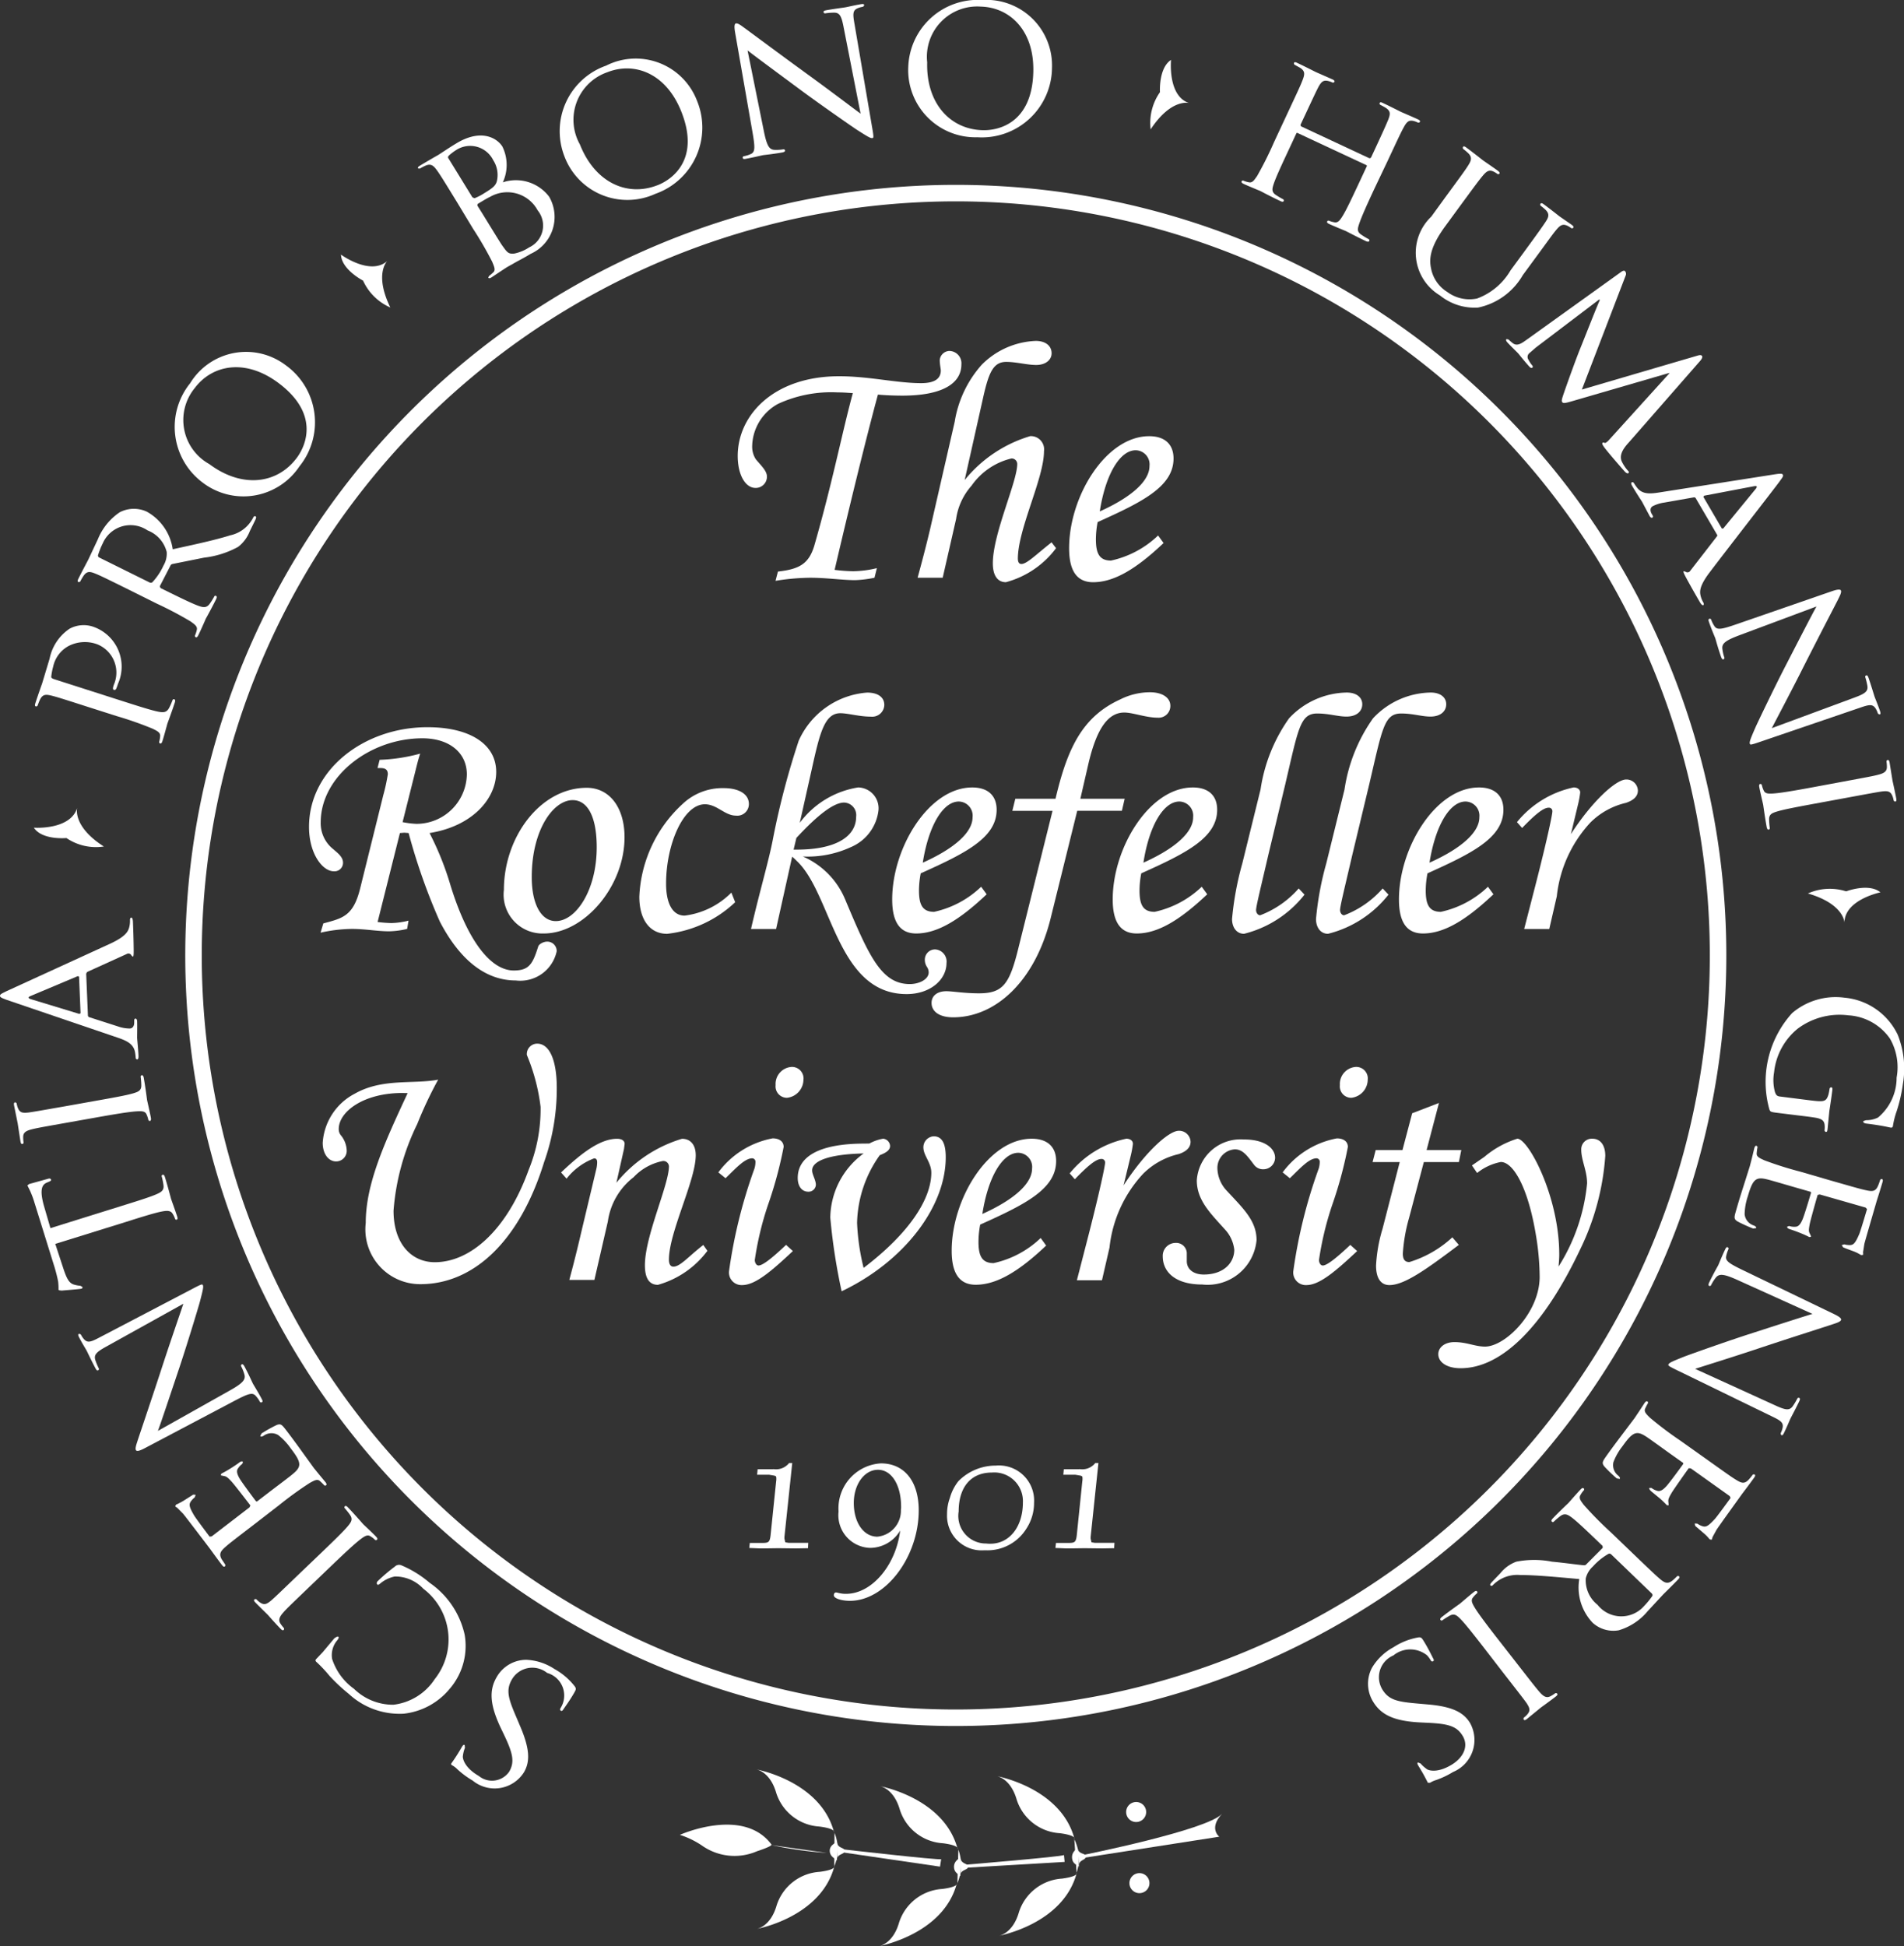 <svg height="91.987" viewBox="0 0 90 91.987" width="90" xmlns="http://www.w3.org/2000/svg"><rect x="0" y="0" width="90" height="91.987" fill="#333333" stroke="none"/><path d="M142.022 301.173a36.032 36.032 0 1 0-35.8-36.258 36.033 36.033 0 0 0 35.8 36.258z" stroke="#fff" stroke-width=".78" transform="translate(-97.074 -219.982)" fill="none"/><g fill="#fff"><g stroke="#fff" stroke-width=".062"><path d="M145.374 316.267l-.544.01-.827-.01-.723.01h-.14l-.479-.02.019-.178h.6c.282 0 .348-.066.385-.385l.263-2.552a.775.775 0 0 0 .009-.132c0-.14-.028-.159-.2-.187l-.17-.029h-.535l.019-.2h.742a.815.815 0 0 0 .731-.291h.1l-.366 3.463v.037a.266.266 0 0 0 .009.085l.038.159.178.028h.9z" transform="translate(-107.21 -243.12)"/><path d="M148.925 318.757c-.4 0-.732-.113-.732-.234 0-.056.028-.1.074-.1a.48.48 0 0 1 .094.019l.084.018a1.265 1.265 0 0 0 .3.028c1.267 0 2.459-1.454 2.6-3.181a1.63 1.63 0 0 1-1.455.948 1.515 1.515 0 0 1-1.473-1.689 2.1 2.1 0 0 1 1.971-2.244c1.089 0 1.756.836 1.756 2.187 0 2.191-1.559 4.248-3.219 4.248zm1.323-6.194c-.658 0-1.173.7-1.173 1.6 0 .948.479 1.624 1.145 1.624a1.264 1.264 0 0 0 1.144-1.3.7.7 0 0 0 .009-.14c.001-1.052-.459-1.784-1.125-1.784z" transform="translate(-108.748 -243.123)"/><path d="M159.294 315.409a2.137 2.137 0 0 1-1.886 1h-.084a1.606 1.606 0 0 1-1.717-1.68 2.166 2.166 0 0 1 .131-.751 2.214 2.214 0 0 1 .4-.788 2.446 2.446 0 0 1 1.746-.723 1.63 1.63 0 0 1 1.774 1.727 2.185 2.185 0 0 1-.364 1.215zm-1.605-2.675c-1 0-1.595.7-1.595 1.868a1.335 1.335 0 0 0 1.332 1.548 1.3 1.3 0 0 0 .2.01c.919 0 1.566-.816 1.566-1.981a1.385 1.385 0 0 0-1.503-1.445z" transform="translate(-110.81 -243.163)"/><path d="M165.42 316.267l-.544.01-.826-.01-.722.01h-.141l-.479-.02.02-.178h.6c.281 0 .347-.066.385-.385l.262-2.552a.719.719 0 0 0 .01-.132c0-.14-.028-.159-.2-.187l-.17-.029h-.534l.018-.2h.742a.814.814 0 0 0 .731-.291h.1l-.365 3.463v.037a.288.288 0 0 0 .009.085l.038.159.178.028h.9z" transform="translate(-112.785 -243.12)"/></g><path d="M128.937 326.4c.071.11.065.139-.048.333-.206.354-.406.621-.481.733-.045.077-.087.108-.128.084s-.052-.064-.019-.123a1.11 1.11 0 0 0-.632-1.665 1.117 1.117 0 0 0-1.665.306c-.3.513-.164.919.21 1.79l.19.449c.453 1.063.458 1.654.17 2.15a1.639 1.639 0 0 1-2.426.393 4.154 4.154 0 0 1-.718-.53 1.06 1.06 0 0 0-.241-.186c-.059-.035-.071-.053-.046-.1a8.6 8.6 0 0 0 .474-.738c.064-.109.1-.155.152-.126l.014.132a1.494 1.494 0 0 0-.1.417c0 .114.089.526.754.912a.987.987 0 0 0 1.437-.2c.263-.456.189-.849-.255-1.772l-.128-.266c-.544-1.139-.567-1.818-.209-2.433a1.615 1.615 0 0 1 1.4-.819 2.622 2.622 0 0 1 1.327.432 3.163 3.163 0 0 1 .968.827z" transform="translate(-101.766 -246.689)"/><path d="M121.261 322.226a3.107 3.107 0 0 1-.718 2.57 3.275 3.275 0 0 1-2.165 1.164 3.537 3.537 0 0 1-2.594-.936 8.41 8.41 0 0 1-.914-.855 6.3 6.3 0 0 0-.606-.646c-.069-.055-.059-.1-.03-.136l.323-.341.544-.65s.147-.107.186-.076.017.088-.056.179a1.081 1.081 0 0 0-.235.873 2.787 2.787 0 0 0 1.032 1.41 2.637 2.637 0 0 0 1.866.754 2.707 2.707 0 0 0 1.952-1.21 3.01 3.01 0 0 0-.541-4.274 1.811 1.811 0 0 0-1.348-.577 1.558 1.558 0 0 0-.69.334c-.07.057-.1.074-.141.037-.03-.024-.025-.095.012-.139a8.533 8.533 0 0 1 .822-.7.282.282 0 0 1 .32-.056 5.055 5.055 0 0 1 1.326.822 4.043 4.043 0 0 1 1.655 2.453z" transform="translate(-99.297 -244.96)"/><path d="M113.357 317.292c.576-.553 1.047-1.006 1.267-1.27.155-.19.247-.32.1-.529a3.461 3.461 0 0 0-.243-.308.066.066 0 0 1 0-.1c.027-.027.077-.019.143.051.331.344.694.766.721.794s.426.4.609.59c.061.064.081.112.046.146a.067.067 0 0 1-.1 0 1.2 1.2 0 0 0-.21-.162c-.142-.092-.276-.006-.471.141-.273.209-.751.653-1.328 1.207l-1.055 1.012c-.928.892-1.1 1.053-1.273 1.25s-.234.346-.134.507a1.586 1.586 0 0 0 .16.21.074.074 0 0 1 0 .1c-.035.032-.076.018-.144-.052-.2-.2-.553-.6-.586-.639s-.426-.416-.608-.606c-.068-.07-.081-.112-.046-.145a.084.084 0 0 1 .1 0 .968.968 0 0 0 .162.142c.2.134.315.09.54-.1.2-.175.365-.337 1.293-1.228z" transform="translate(-98.179 -243.89)"/><path d="M108.764 314.446c-1.02.783-1.206.925-1.4 1.1s-.29.31-.149.558l.162.244a.08.08 0 0 1-.013.095c-.038.03-.077.011-.136-.066-.237-.309-.56-.762-.59-.8s-1.12-1.475-1.246-1.624l-.276-.279-.1-.069.038-.079a3.863 3.863 0 0 0 .351-.183l.463-.293.117.009-.044.119a.918.918 0 0 0-.2.217c-.072.129-.066.235.173.641.074.129.671.923.731 1l.1-.014 1.786-1.372.04-.092c-.066-.084-.754-.981-.887-1.123s-.225-.245-.349-.262l-.162-.035.025-.081a4.422 4.422 0 0 0 .4-.224c.143-.085.4-.26.448-.3s.136-.08.172-.033l-.026.094a.739.739 0 0 0-.193.2c-.075.095-.1.215.066.5.119.2.669.936.759 1.052a.051.051 0 0 0 .082.011l.549-.421c.224-.173 1-.752 1.12-.861.43-.354.419-.542-.1-1.216a2.859 2.859 0 0 0-.591-.627.629.629 0 0 0-.694.04c-.09.044-.124.046-.154.007l.066-.123a6.873 6.873 0 0 1 .705-.394c.206-.083.258-.014.461.249.391.51.679.917.884 1.2l.417.577.233.287.318.383c.053.069.068.12.03.149a.066.066 0 0 1-.1-.012 2.444 2.444 0 0 0-.191-.186c-.124-.113-.267-.028-.484.09a16.973 16.973 0 0 0-1.452 1.052z" transform="translate(-96.736 -242.404)"/><path d="M105.853 305.569c.594-.336.738-.5.681-.735a2.042 2.042 0 0 0-.157-.4.067.067 0 0 1 .028-.092c.043-.022.087.02.133.106.228.431.362.746.4.815s.231.374.413.718c.041.078.055.125 0 .153a.066.066 0 0 1-.092-.029 1.308 1.308 0 0 0-.207-.287c-.151-.163-.364-.084-1.027.266l-4.2 2.217c-.292.155-.393.153-.424.092-.045-.086.032-.292.069-.411.057-.185.646-1.907 1.234-3.716.38-1.159.822-2.428.94-2.789l-3.63 2.017c-.47.258-.611.388-.531.644a2.808 2.808 0 0 0 .161.388.068.068 0 0 1-.037.1c-.043.023-.083-.032-.128-.119-.183-.345-.357-.715-.4-.8s-.2-.327-.36-.637c-.041-.078-.064-.142-.022-.165a.1.1 0 0 1 .116.05.914.914 0 0 0 .113.172c.184.222.339.162.779-.07l4.3-2.249c.482-.256.53-.269.557-.218.04.078.022.187-.143.814-.028.114-.527 1.777-.939 3.02-.458 1.366-.9 2.693-1.039 3.062z" transform="translate(-94.977 -239.853)"/><path d="M99.754 294.87c.763-.237 1.386-.431 1.7-.57.224-.1.361-.184.32-.447a3.122 3.122 0 0 0-.079-.384.061.061 0 0 1 .045-.085c.037-.012.077.017.105.11.139.446.274.976.288 1.023s.215.6.291.838c.029.093.022.136-.025.15a.059.059 0 0 1-.077-.048 1.1 1.1 0 0 0-.113-.23c-.089-.156-.261-.153-.5-.109-.338.064-.961.258-1.724.5l-3.323 1.033.386 1.177c.169.509.285.687.509.75a1.354 1.354 0 0 0 .292.052l.1.061a.065.065 0 0 1-.048.076c-.084.027-.843.079-.911.09-.053 0-.166-.009-.175-.038a2.648 2.648 0 0 0-.019-.392c-.044-.241-.134-.56-.162-.653l-.961-3.09a4.265 4.265 0 0 0-.219-.575l-.11-.221.082-.066.911-.253c.066-.02.114.006.126.043s-.01.064-.118.108l-.082.035c-.233.1-.354.335-.13 1.123l.3 1.029z" transform="translate(-94.049 -237.857)"/><path d="M98.347 288.072c.787-.14 1.43-.254 1.759-.352.235-.071.383-.128.377-.384a3.442 3.442 0 0 0-.03-.391.067.067 0 0 1 .055-.079c.038-.007.074.027.091.123.084.47.152 1.022.159 1.06s.131.57.178.829c.016.087 0 .138-.043.147a.067.067 0 0 1-.079-.056 1.175 1.175 0 0 0-.084-.252c-.067-.157-.225-.158-.471-.144-.343.022-.988.126-1.774.266l-1.439.256c-1.266.225-1.5.266-1.753.331-.275.069-.388.158-.393.347a1.637 1.637 0 0 0 .017.264.072.072 0 0 1-.055.079c-.048.009-.073-.026-.091-.122l-.132-.858-.17-.841c-.017-.1 0-.138.044-.146a.082.082 0 0 1 .079.055 1.015 1.015 0 0 0 .057.208c.089.222.212.249.5.217.261-.037.491-.077 1.757-.3z" transform="translate(-93.804 -236.044)"/><path d="M93.88 280.439c-.276-.1-.327-.134-.329-.192 0-.087.113-.121.294-.217l4.939-2.262c.728-.342.825-.58.876-.768a1.183 1.183 0 0 0 .035-.343c0-.048.015-.108.064-.11s.071.095.076.192c.005.126.031.759.036 1.354 0 .166 0 .3-.045.3l-.061-.056a.156.156 0 0 0-.227-.069l-1.868.848-.045.08.082 1.977a.09.09 0 0 0 .072.084l1.344.432a1.724 1.724 0 0 0 .56.1c.165-.007.217-.156.212-.3v-.078c0-.068.026-.089.064-.09s.07.046.074.123c.009.205 0 .674 0 .771s.05.515.065.865c0 .108-.013.167-.061.169a.075.075 0 0 1-.071-.075 2.239 2.239 0 0 0-.03-.253c-.065-.387-.364-.541-.789-.689zm3.408-1.1l-.059-.027-2.234.941c-.125.053-.122.1.006.146l2.3.7.058-.032z" transform="translate(-93.551 -233.175)"/><path d="M98.319 261.254c-1.224-.393-1.447-.463-1.7-.526-.275-.067-.42-.063-.544.194a2.9 2.9 0 0 0-.108.273.083.083 0 0 1-.086.044c-.046-.015-.053-.058-.023-.151.119-.371.3-.876.322-.941l.352-1.166a2.23 2.23 0 0 1 .946-1.416 1.4 1.4 0 0 1 1.077-.105 1.993 1.993 0 0 1 1.208 2.711 2.016 2.016 0 0 1-.083.229.094.094 0 0 1-.1.06c-.065-.021-.069-.073-.014-.24a1.44 1.44 0 0 0-.786-1.919 1.683 1.683 0 0 0-1.347.08 1.456 1.456 0 0 0-.734.982 2.932 2.932 0 0 0-.09.472c-.006.049.044.086.128.113l3.21 1.029c.762.243 1.383.443 1.72.51.241.046.4.047.521-.191a3.151 3.151 0 0 0 .153-.35.066.066 0 0 1 .085-.044c.038.012.054.058.025.15-.144.446-.344.975-.355 1.012s-.152.566-.232.816c-.027.084-.06.124-.106.11a.068.068 0 0 1-.045-.087 1.251 1.251 0 0 0 .044-.262c.013-.17-.13-.236-.35-.347a16.739 16.739 0 0 0-1.691-.594z" transform="translate(-94.187 -227.849)"/><path d="M101.083 253.616c-1.154-.57-1.364-.673-1.608-.772-.262-.108-.406-.124-.566.112a2.486 2.486 0 0 0-.147.253.084.084 0 0 1-.092.031c-.043-.022-.043-.065 0-.152.173-.35.444-.857.466-.9l.456-.97a2.813 2.813 0 0 1 1.031-1.274 1.454 1.454 0 0 1 1.277-.032 2.425 2.425 0 0 1 1.23 1.78c1.1-.241 2.032-.442 2.716-.659a1.575 1.575 0 0 0 .938-.6 1.613 1.613 0 0 0 .16-.258.075.075 0 0 1 .1-.04c.043.021.04.074-.03.213l-.237.481a1.733 1.733 0 0 1-.554.749 4.383 4.383 0 0 1-1.61.51l-1.494.3a.135.135 0 0 0-.1.084l-.5.97.035.082.175.087c.717.353 1.294.637 1.617.754.232.082.393.108.544-.112a3.259 3.259 0 0 0 .2-.323.06.06 0 0 1 .091-.031c.035.017.044.065 0 .153-.206.419-.474.9-.492.931 0 .009-.232.537-.349.773-.039.079-.077.114-.121.092a.065.065 0 0 1-.032-.092 1.325 1.325 0 0 0 .082-.253c.038-.166-.093-.253-.294-.4a17.21 17.21 0 0 0-1.587-.837zm.956-.354a.123.123 0 0 0 .122-.005 2.908 2.908 0 0 0 .531-.792 1.106 1.106 0 0 0 .154-.642 1.478 1.478 0 0 0-.907-1.024 1.431 1.431 0 0 0-2.114.609 3.807 3.807 0 0 0-.228.572.106.106 0 0 0 .056.1z" transform="translate(-94.966 -225.73)"/><path d="M105.717 240.984a3.1 3.1 0 0 1 4.521-.853 3.32 3.32 0 0 1 .646 4.781 3.178 3.178 0 0 1-4.615.733 3.281 3.281 0 0 1-.552-4.661zm5.04 3.528c.461-.616 1.062-2.1-.858-3.539-1.592-1.191-3.151-.848-3.962.236a2.379 2.379 0 0 0 .684 3.591c1.546 1.157 3.208.952 4.136-.289z" transform="translate(-96.731 -222.867)"/><path d="M122.769 228.495c-.674-1.1-.8-1.3-.95-1.509-.165-.23-.288-.338-.549-.223a2.824 2.824 0 0 0-.26.136l-.084-.006c-.025-.041 0-.079.081-.129.332-.2.815-.479.857-.5.174-.108.5-.334.845-.542 1.22-.75 1.969-.238 2.2.136a1.967 1.967 0 0 1 .021 1.691 1.968 1.968 0 0 1 2.189.679 1.909 1.909 0 0 1-.871 2.7c-.133.082-.4.236-.646.362l-.484.274-.293.192-.43.287c-.075.045-.127.054-.152.013l.032-.077a2.4 2.4 0 0 0 .2-.171c.126-.111.045-.279-.049-.507a16.749 16.749 0 0 0-.9-1.553zm.723-.238l.1.044a2.641 2.641 0 0 0 .468-.243c.408-.25.554-.363.6-.621a1.276 1.276 0 0 0-.182-.93 1.216 1.216 0 0 0-1.728-.5 2.521 2.521 0 0 0-.354.263c-.056.058-.071.09-.045.131zm.479.78c.337.548.857 1.4.932 1.5.234.325.284.409.575.378a2.054 2.054 0 0 0 .7-.293 1.135 1.135 0 0 0 .4-1.746 1.63 1.63 0 0 0-2.257-.637c-.1.039-.466.263-.583.335l-.011.075z" transform="translate(-101.162 -218.931)"/><path d="M132.395 220.65a3.1 3.1 0 0 1 4.294 1.652 3.32 3.32 0 0 1-1.964 4.406 3.177 3.177 0 0 1-4.311-1.8 3.281 3.281 0 0 1 1.981-4.258zm2.432 5.652c.716-.282 2.009-1.229 1.131-3.461-.727-1.85-2.234-2.379-3.495-1.883a2.379 2.379 0 0 0-1.307 3.415c.708 1.796 2.229 2.495 3.671 1.927z" transform="translate(-103.745 -217.547)"/><path d="M143.037 222.746c.136.669.248.857.489.874a2.015 2.015 0 0 0 .43-.025.067.067 0 0 1 .079.055c.008.048-.045.078-.141.095-.481.084-.821.113-.9.127s-.427.1-.811.171c-.087.015-.136.014-.147-.044a.066.066 0 0 1 .056-.079 1.319 1.319 0 0 0 .337-.108c.2-.095.191-.321.063-1.06l-.816-4.675c-.056-.326-.024-.422.043-.433.1-.017.269.121.37.193.158.111 1.615 1.2 3.155 2.318.986.718 2.057 1.53 2.363 1.754l-.8-4.074c-.1-.527-.182-.7-.45-.7a2.751 2.751 0 0 0-.419.033.068.068 0 0 1-.081-.065c-.009-.048.057-.069.153-.086.384-.067.791-.118.886-.135s.371-.084.717-.145c.087-.015.154-.017.163.031a.1.1 0 0 1-.082.094.944.944 0 0 0-.2.054c-.268.106-.259.273-.173.762l.815 4.785c.095.537.093.587.035.6-.087.015-.185-.038-.731-.387-.1-.061-1.528-1.049-2.584-1.824-1.157-.857-2.283-1.689-2.592-1.932z" transform="translate(-106.928 -216.537)"/><path d="M156.512 216.466a3.1 3.1 0 0 1 3.306 3.2 3.319 3.319 0 0 1-3.531 3.287 3.177 3.177 0 0 1-3.262-3.345 3.281 3.281 0 0 1 3.487-3.142zm.028 6.153c.77.021 2.33-.346 2.394-2.742.056-1.987-1.125-3.063-2.478-3.1a2.378 2.378 0 0 0-2.538 2.631c-.053 1.929 1.073 3.169 2.622 3.211z" transform="translate(-110.091 -216.465)"/><path d="M181.124 226.514c-.338.724-.606 1.32-.715 1.646-.077.232-.126.382.1.528a3.321 3.321 0 0 0 .328.2.071.071 0 0 1 .043.1c-.017.035-.074.041-.162 0-.423-.2-.905-.456-.95-.476s-.55-.225-.78-.332c-.089-.041-.116-.076-.095-.12a.065.065 0 0 1 .09-.032 1.135 1.135 0 0 0 .245.071c.176.039.272-.1.4-.307.18-.293.444-.858.783-1.582l.35-.751a.042.042 0 0 0-.023-.065l-3.241-1.513a.042.042 0 0 0-.065.023l-.349.751c-.339.724-.606 1.3-.716 1.624-.077.233-.115.387.1.529a3.889 3.889 0 0 0 .337.2.065.065 0 0 1 .032.09c-.015.035-.064.045-.152 0-.432-.2-.915-.459-.95-.476s-.55-.225-.788-.336c-.08-.037-.115-.075-.1-.12a.067.067 0 0 1 .092-.032 1.258 1.258 0 0 0 .254.076c.167.035.25-.1.389-.3a16.778 16.778 0 0 0 .8-1.6l.618-1.325c.545-1.165.644-1.377.737-1.624.1-.264.115-.409-.124-.564l-.256-.141a.083.083 0 0 1-.032-.09c.021-.045.064-.045.152 0 .354.165.839.414.884.435l.776.341c.089.041.115.076.1.12a.084.084 0 0 1-.092.033.957.957 0 0 0-.2-.073c-.232-.055-.327.031-.468.287-.12.234-.227.464-.772 1.629l-.074.159.024.065 3.24 1.514.065-.024.075-.159c.544-1.166.642-1.4.744-1.642.1-.264.124-.4-.114-.559a2.844 2.844 0 0 0-.257-.141.072.072 0 0 1-.034-.09c.022-.045.065-.045.152 0 .346.161.84.414.876.43s.547.234.775.341c.089.041.124.079.1.123a.086.086 0 0 1-.1.03.985.985 0 0 0-.2-.074c-.225-.051-.318.035-.46.292-.128.23-.227.442-.772 1.608z" transform="translate(-116.158 -217.593)"/><path d="M187.7 228.392c.762-1.037.9-1.226 1.04-1.45s.193-.378-.013-.577a2.745 2.745 0 0 0-.224-.188.086.086 0 0 1-.014-.1c.028-.039.072-.032.151.026.315.23.719.552.781.6s.507.347.713.5c.077.058.105.1.077.141a.086.086 0 0 1-.1.009.975.975 0 0 0-.183-.111c-.205-.1-.331-.012-.508.2s-.308.389-1.07 1.426l-.685.936c-.71.967-.791 1.523-.688 2.009a1.673 1.673 0 0 0 .764 1.117 1.76 1.76 0 0 0 1.416.312 3.058 3.058 0 0 0 1.579-1.33l.617-.841c.76-1.037.892-1.232 1.038-1.45s.2-.372 0-.571a2.731 2.731 0 0 0-.225-.188.073.073 0 0 1-.014-.1c.028-.039.071-.033.151.025.306.225.7.535.734.564l.594.411c.077.057.1.1.069.136a.074.074 0 0 1-.1.014.977.977 0 0 0-.183-.111c-.219-.1-.339-.018-.515.191s-.3.395-1.063 1.432l-.525.715a3.187 3.187 0 0 1-2.113 1.532 2.6 2.6 0 0 1-1.8-.573 2.351 2.351 0 0 1-.414-3.723z" transform="translate(-119.334 -219.133)"/><path d="M197.976 242.3c-.2.218-.489.563-.339.9a1.8 1.8 0 0 0 .315.464.06.06 0 0 1 0 .09c-.037.032-.11-.006-.176-.077-.131-.145-.759-.865-.946-1.115-.123-.165-.128-.213-.1-.239a.071.071 0 0 1 .09 0c.04.03.141-.048.243-.167l2.827-3.121-.013-.014-4.52 1.315c-.385.113-.475.129-.527.071s-.028-.146.084-.471c.152-.442.559-1.574.746-2.034.22-.541.785-1.99.941-2.328l-.027-.029-2.993 2.271-.316.274a.231.231 0 0 0-.035.309 1.376 1.376 0 0 0 .186.278.075.075 0 0 1 0 .09c-.044.039-.1.009-.162-.064-.217-.237-.471-.561-.516-.611s-.349-.341-.506-.514c-.059-.065-.084-.121-.04-.16l.1.025a1.745 1.745 0 0 0 .193.168c.225.176.456-.019.712-.2l4.424-3.175c.071-.051.141-.062.173-.026a.2.2 0 0 1 .025.215l-2.066 5.379 5.479-1.607c.083-.023.152-.033.192.01s.022.125-.081.244z" transform="translate(-120.979 -221.392)"/><path d="M207.147 247.512c.291-.044.352-.035.383.015.043.076-.043.16-.16.329-.225.311-2.49 3.219-3.312 4.306-.484.642-.458.9-.416 1.087a1.185 1.185 0 0 0 .128.32c.025.042.038.1 0 .126s-.109-.049-.157-.134c-.065-.11-.383-.657-.666-1.181-.075-.148-.142-.266-.1-.29l.079.021a.155.155 0 0 0 .232-.045l1.256-1.621a.067.067 0 0 0 0-.091l-1-1.711a.09.09 0 0 0-.1-.041l-1.39.245a1.717 1.717 0 0 0-.544.17c-.142.083-.12.239-.047.365l.04.068c.034.059.019.09-.015.11s-.084-.008-.123-.075l-.361-.68s-.285-.432-.461-.736c-.055-.092-.068-.152-.025-.178a.076.076 0 0 1 .1.033 2.474 2.474 0 0 0 .144.209c.238.313.574.309 1.019.241zm-2.5 2.561h.065l1.537-1.875c.084-.105.061-.148-.073-.126l-2.365.45-.037.055z" transform="translate(-123.257 -225.092)"/><path d="M206.863 257.236c-.639.241-.807.382-.785.622a2.023 2.023 0 0 0 .094.421.066.066 0 0 1-.042.087c-.047.017-.083-.033-.115-.125-.16-.461-.244-.792-.269-.866s-.171-.4-.3-.774c-.03-.082-.035-.132.019-.151a.066.066 0 0 1 .086.042 1.384 1.384 0 0 0 .161.316c.125.183.346.138 1.056-.108l4.485-1.552c.313-.108.413-.091.434-.027.032.092-.076.284-.131.4-.083.173-.929 1.786-1.785 3.485-.552 1.088-1.182 2.275-1.354 2.613l3.894-1.44c.5-.185.663-.291.624-.556a3.109 3.109 0 0 0-.1-.409.067.067 0 0 1 .051-.09c.047-.016.078.045.11.138.126.368.243.762.273.853s.144.353.258.684c.028.083.042.15 0 .167a.1.1 0 0 1-.106-.066.938.938 0 0 0-.084-.188c-.148-.248-.311-.212-.781-.049l-4.592 1.568c-.516.178-.565.186-.585.13-.028-.083.007-.188.267-.783.045-.108.79-1.676 1.388-2.842.66-1.28 1.3-2.524 1.494-2.868z" transform="translate(-124.665 -227.202)"/><path d="M211.34 268.294c-.785.146-1.426.265-1.755.366-.235.073-.383.13-.375.386a3.731 3.731 0 0 0 .032.391.065.065 0 0 1-.053.079c-.038.007-.075-.026-.093-.122-.086-.469-.16-1.021-.167-1.059s-.135-.57-.183-.828c-.015-.087-.005-.138.043-.147a.067.067 0 0 1 .08.055 1.224 1.224 0 0 0 .087.252c.067.156.227.156.472.14.341-.024.985-.134 1.771-.279l1.438-.267c1.265-.235 1.5-.277 1.75-.344.275-.071.386-.162.391-.35a1.69 1.69 0 0 0-.018-.264.073.073 0 0 1 .053-.079c.048-.009.074.025.093.121l.138.857s.129.58.176.84c.017.1.006.137-.042.147a.085.085 0 0 1-.081-.055.9.9 0 0 0-.058-.207c-.09-.222-.214-.248-.5-.214-.261.038-.491.081-1.756.315z" transform="translate(-125.587 -230.303)"/><path d="M211.252 286.632c.668.082.767.074.877-.266a2.9 2.9 0 0 0 .055-.287.083.083 0 0 1 .077-.06c.058.007.063.047.051.144-.047.387-.137.956-.142 1l-.082.834c-.012.1-.027.134-.084.128a.084.084 0 0 1-.059-.077.961.961 0 0 0 .007-.215c-.012-.237-.128-.32-.416-.375-.261-.042-.5-.071-.85-.113l-.919-.113c-.377-.046-.385-.057-.43-.171a4.84 4.84 0 0 1 1.076-4.551 3.169 3.169 0 0 1 2.466-.729 3.1 3.1 0 0 1 2.525 1.752 4.314 4.314 0 0 1 .245 2.327 7.282 7.282 0 0 1-.295 1.289 3.774 3.774 0 0 0-.173.676c-.009.087-.051.1-.09.1-.115-.014-.332-.089-1.154-.191-.136-.017-.17-.06-.162-.118l.133-.043a1.243 1.243 0 0 0 .565-.127 2.451 2.451 0 0 0 .879-1.886 2.711 2.711 0 0 0-.315-1.844 2.576 2.576 0 0 0-1.966-1.1 3.3 3.3 0 0 0-2.383.622 3.065 3.065 0 0 0-1.128 2.072 2.155 2.155 0 0 0 .043.938c.045.113.076.186.231.205z" transform="translate(-125.701 -234.625)"/><path d="M211.654 293.124c1.237.354 1.462.419 1.72.472.278.059.422.05.537-.212a2.792 2.792 0 0 0 .1-.276.081.081 0 0 1 .084-.046c.046.013.055.056.028.149-.108.375-.279.9-.292.95s-.519 1.778-.565 1.968l-.061.388.006.123-.086.016c-.055-.016-.136-.09-.355-.173-.072-.03-.423-.151-.512-.2l-.062-.1.121-.036a.932.932 0 0 0 .295.034c.147-.019.227-.087.413-.52.058-.136.341-1.089.368-1.182l-.071-.071-2.164-.619-.1.022c-.03.1-.34 1.19-.375 1.383s-.064.326 0 .435l.068.151-.079.028a4.513 4.513 0 0 0-.422-.192c-.154-.064-.448-.168-.505-.184s-.144-.062-.128-.118l.092-.035a.744.744 0 0 0 .274.038c.12 0 .235-.044.363-.352.093-.217.354-1.1.395-1.236a.051.051 0 0 0-.04-.072l-.666-.191c-.271-.077-1.2-.352-1.358-.388-.54-.134-.685-.014-.92.8a2.8 2.8 0 0 0-.15.849.626.626 0 0 0 .445.533c.087.046.11.072.1.119l-.139.022a6.878 6.878 0 0 1-.736-.333c-.191-.115-.167-.2-.075-.518.176-.618.333-1.091.438-1.425l.214-.679.093-.359.117-.484c.025-.084.057-.126.1-.112a.067.067 0 0 1 .048.084 2 2 0 0 0-.035.263c-.019.168.136.232.359.336a16.876 16.876 0 0 0 1.71.54z" transform="translate(-125.14 -237.332)"/><path d="M206.044 299.666c-.623-.278-.842-.3-1-.111a2.055 2.055 0 0 0-.231.365.066.066 0 0 1-.09.032c-.043-.022-.037-.082.006-.17.212-.439.386-.733.42-.8s.164-.408.333-.759c.038-.079.068-.118.121-.093a.066.066 0 0 1 .031.091 1.429 1.429 0 0 0-.109.337c-.039.219.15.342.827.668l4.275 2.06c.3.144.357.226.327.287-.043.088-.255.147-.372.188-.182.064-1.917.612-3.722 1.214-1.157.384-2.442.782-2.8.9l3.779 1.723c.486.224.675.26.833.044a2.862 2.862 0 0 0 .217-.361.067.067 0 0 1 .1-.027c.044.021.025.087-.018.175-.169.352-.365.712-.407.8s-.147.351-.3.667c-.038.079-.076.136-.121.115a.1.1 0 0 1-.027-.122.891.891 0 0 0 .071-.193c.071-.28-.071-.37-.519-.585l-4.364-2.124c-.492-.237-.531-.266-.506-.32.038-.079.139-.128.741-.368.108-.045 1.743-.632 2.987-1.038 1.371-.443 2.7-.872 3.081-.983z" transform="translate(-123.933 -239.174)"/><path d="M203.357 310.919c1.047.746 1.238.883 1.463 1.019.241.148.381.188.577-.019a2.619 2.619 0 0 0 .186-.227.081.081 0 0 1 .095-.015c.039.028.034.07-.024.15-.226.318-.565.759-.593.8s-1.083 1.5-1.187 1.667l-.188.345a.507.507 0 0 1-.035.118l-.086-.013c-.048-.034-.1-.131-.279-.282l-.416-.357-.025-.114.127.007a.888.888 0 0 0 .266.129c.145.032.243-.005.562-.352.1-.108.685-.912.742-.991l-.043-.09-1.834-1.307-.1-.011c-.064.087-.719 1.008-.816 1.178s-.167.287-.148.409l.014.165h-.084a4.388 4.388 0 0 0-.333-.322l-.414-.342s-.116-.107-.081-.154h.1a.752.752 0 0 0 .244.127c.113.043.237.036.461-.21.159-.174.7-.914.783-1.034a.051.051 0 0 0-.012-.081l-.564-.4c-.23-.164-1.011-.732-1.151-.82-.464-.306-.642-.242-1.133.448a2.837 2.837 0 0 0-.427.75.627.627 0 0 0 .243.65c.067.073.08.105.052.145l-.136-.025a6.7 6.7 0 0 1-.584-.56c-.139-.172-.089-.243.1-.513.373-.523.678-.917.889-1.2l.429-.568.207-.308.272-.416c.051-.071.1-.1.135-.071a.066.066 0 0 1 .016.095 2.445 2.445 0 0 0-.121.237c-.072.152.052.263.227.437a16.815 16.815 0 0 0 1.433 1.08z" transform="translate(-122.739 -241.981)"/><path d="M197.866 316.987c.928.89 1.1 1.052 1.3 1.221s.35.24.572.064a2.468 2.468 0 0 0 .217-.2.079.079 0 0 1 .1 0c.035.033.022.074-.045.145-.269.282-.681.682-.715.718l-.729.787a2.806 2.806 0 0 1-1.366.9 1.454 1.454 0 0 1-1.229-.354 2.417 2.417 0 0 1-.634-2.068c-1.12-.1-2.073-.191-2.789-.191a1.618 1.618 0 0 0-1.307.489.075.075 0 0 1-.1.008c-.035-.034-.015-.082.093-.194l.371-.386a1.724 1.724 0 0 1 .754-.547 4.367 4.367 0 0 1 1.688 0c.573.051 1.224.148 1.512.169a.134.134 0 0 0 .117-.051l.77-.774-.009-.09-.141-.135c-.577-.554-1.041-1-1.315-1.207-.2-.148-.342-.22-.552-.058a3.425 3.425 0 0 0-.291.248.062.062 0 0 1-.1 0c-.028-.027-.023-.076.045-.146.324-.338.723-.712.75-.739.007-.007.383-.442.567-.632.061-.064.109-.084.144-.051a.066.066 0 0 1 0 .1 1.243 1.243 0 0 0-.153.217c-.087.147.011.269.16.466a17.174 17.174 0 0 0 1.26 1.278zm-1.019.048a.126.126 0 0 0-.118-.032 2.943 2.943 0 0 0-.746.6 1.122 1.122 0 0 0-.34.565 1.478 1.478 0 0 0 .557 1.249 1.431 1.431 0 0 0 2.2.058 3.941 3.941 0 0 0 .391-.476.107.107 0 0 0-.025-.116z" transform="translate(-120.686 -243.564)"/><path d="M189.948 323.351c-.49-.631-.892-1.146-1.132-1.391-.173-.173-.292-.279-.516-.154a3.639 3.639 0 0 0-.331.209.067.067 0 0 1-.1-.012c-.024-.031-.011-.078.066-.138.377-.294.832-.612.863-.636s.443-.383.651-.544c.069-.054.118-.069.149-.03a.067.067 0 0 1-.013.1 1.293 1.293 0 0 0-.183.193c-.107.133-.033.274.093.484.179.293.572.814 1.063 1.444l.9 1.153c.791 1.015.935 1.2 1.111 1.4.189.211.321.269.491.186a1.534 1.534 0 0 0 .225-.139.074.074 0 0 1 .1.012c.03.038.012.077-.066.137-.222.173-.657.488-.7.518l-.663.543c-.078.06-.121.069-.151.03a.086.086 0 0 1 .012-.1.916.916 0 0 0 .157-.147c.155-.182.121-.3-.043-.547-.154-.213-.3-.4-1.089-1.413z" transform="translate(-119.78 -245.436)"/><path d="M185.508 323.675c.13-.012.154.008.271.2.214.349.356.652.419.773.045.074.056.126.013.151s-.082.017-.117-.041a1.235 1.235 0 0 0-.183-.243 1.263 1.263 0 0 0-1.583.013 1.118 1.118 0 0 0-.518 1.613c.311.506.733.578 1.676.661l.487.043c1.151.1 1.673.378 1.975.868a1.641 1.641 0 0 1-.8 2.324 4.159 4.159 0 0 1-.806.382 1.092 1.092 0 0 0-.278.126h-.106a8.738 8.738 0 0 0-.427-.767c-.066-.108-.089-.162-.038-.193l.123.051a1.563 1.563 0 0 0 .321.282c.1.052.506.169 1.162-.235.53-.327.806-.863.5-1.361-.276-.448-.658-.568-1.682-.613l-.295-.014c-1.261-.059-1.868-.36-2.242-.966a1.618 1.618 0 0 1-.061-1.622 2.63 2.63 0 0 1 1.01-.964 3.124 3.124 0 0 1 1.179-.468z" transform="translate(-118.465 -246.281)"/><path d="M148.322 250.163a5.391 5.391 0 0 1-.91.113c-.616 0-1.348-.113-2.128-.113a10.578 10.578 0 0 0-1.64.146l.114-.438c1.007-.114 1.461-.357 1.722-1.235.86-2.988 1.331-5.424 1.819-7.2-.276-.016-.438-.033-.715-.033a6 6 0 0 0-2.81.536 2.329 2.329 0 0 0-1.234 2.031 1.09 1.09 0 0 0 .178.6c.276.325.52.552.52.812a.53.53 0 0 1-.536.536c-.5 0-.845-.65-.845-1.51 0-1.933 1.705-3.769 4.792-3.769 1.429 0 2.712.326 3.882.326.585 0 .926-.179.926-.6 0-.082-.05-.276-.05-.5a.474.474 0 0 1 .456-.422.582.582 0 0 1 .567.634c0 .91-.908 1.478-2.792 1.478-.391 0-.812-.017-1.153-.049-.228.828-.959 3.622-2.047 8.284a7.681 7.681 0 0 0 .876.065 5.06 5.06 0 0 0 1.121-.146z" transform="translate(-106.986 -222.855)"/><path d="M158.538 249.332c.261 0 .667-.422 1.43-1.024l.212.276a4.356 4.356 0 0 1-2.371 1.608c-.39 0-.618-.308-.618-.893 0-1.4 1.154-3.85 1.154-4.694a.261.261 0 0 0-.276-.26 3.209 3.209 0 0 0-1.883 1.284 3.022 3.022 0 0 0-.731 1.575l-.634 2.778h-1.186c.163-.6.374-1.381.585-2.274l1.169-5.1a5.306 5.306 0 0 1 1.283-2.7 3.8 3.8 0 0 1 2.549-1.12c.456 0 .748.227.748.585 0 .308-.276.552-.731.552-.423 0-.942-.146-1.413-.146-.618 0-.829.519-1.089 1.673l-.877 3.914a6.293 6.293 0 0 1 3.1-2.078.626.626 0 0 1 .65.715c0 1.283-1.235 3.671-1.235 5.083.003.114.035.246.164.246z" transform="translate(-110.261 -222.674)"/><path d="M168.021 250.074c-1.266 1.2-2.322 1.852-3.329 1.852-.78 0-1.136-.552-1.136-1.608 0-2.452 1.737-5.294 3.784-5.294.746 0 1.152.39 1.152 1.055 0 1.332-1.493 2.062-3.588 3.005a4.406 4.406 0 0 0-.082.812c0 .666.162 1.007.715 1.007a4.637 4.637 0 0 0 2.225-1.186zm-.666-3.638a.669.669 0 0 0-.65-.747c-.747 0-1.428 1.137-1.7 2.891 1.554-.699 2.35-1.462 2.35-2.144z" transform="translate(-113.02 -224.407)"/><path d="M118.21 268.568a4.185 4.185 0 0 0 .65.081 2.381 2.381 0 0 0 2.387-2.338c0-1.024-.828-1.706-2.1-1.706-2.469 0-4.808 1.787-4.808 3.979a1.565 1.565 0 0 0 .6 1.267c.2.179.455.357.455.634a.4.4 0 0 1-.438.406c-.52 0-1.169-.812-1.169-2.1 0-2.7 2.6-4.71 5.6-4.71 2 0 3.248.8 3.248 2.112 0 1.267-1.12 2.566-3.151 2.891a13.956 13.956 0 0 1 .975 2.42c.8 2.631 1.9 4.076 3.005 4.076.715 0 .893-.292 1.153-1.121.032-.129.261-.243.422-.243a.444.444 0 0 1 .455.455 1.76 1.76 0 0 1-1.932 1.381c-1.413 0-2.631-.943-3.589-2.778a28.613 28.613 0 0 1-1.478-4.191l-.2-.016-.211.016-1.055 4.206a6.21 6.21 0 0 0 .65.049 3.6 3.6 0 0 0 .812-.114l-.066.391a3.974 3.974 0 0 1-.86.113c-.536 0-1.138-.113-1.754-.113a7.092 7.092 0 0 0-1.479.178l.131-.438c.91-.244 1.413-.341 1.738-1.641l1.1-4.434a8.535 8.535 0 0 0 .211-.975c0-.227-.129-.293-.357-.293h-.13l.1-.389a8.336 8.336 0 0 0 1.917-.293c-.1.293-.179.634-.244.894z" transform="translate(-99.18 -229.709)"/><path d="M132.248 270.384c0 2.322-1.9 4.548-3.817 4.548a1.835 1.835 0 0 1-1.885-2.062c0-2.5 1.722-4.824 3.915-4.824 1.072-.001 1.787.925 1.787 2.338zm-4.386 1.884c0 1.267.439 2.079 1.138 2.079.941 0 1.933-1.445 1.933-3.492 0-1.429-.423-2.226-1.138-2.226-.909.001-1.933 1.398-1.933 3.639z" transform="translate(-102.727 -230.81)"/><path d="M139.945 273.46a5.566 5.566 0 0 1-3.216 1.494c-.828 0-1.315-.681-1.315-1.754a6.306 6.306 0 0 1 2.047-4.385 2.734 2.734 0 0 1 1.932-.748c.747 0 1.2.293 1.2.748a.548.548 0 0 1-.617.552c-.519 0-.893-.536-1.462-.536-1.023 0-1.835 1.9-1.835 3.752 0 .942.309 1.511.877 1.511a3.768 3.768 0 0 0 2.209-1.088z" transform="translate(-105.194 -230.816)"/><path d="M143.912 272.988h-1.186c.422-1.836.86-3.281 1.056-4.353a37.43 37.43 0 0 1 1.2-4.549 3.855 3.855 0 0 1 3.233-2.273c.5 0 .812.211.812.585a.571.571 0 0 1-.634.552c-.552 0-1.073-.162-1.446-.162-.747 0-.975.958-1.348 2.647l-.568 2.534a4.268 4.268 0 0 1 2.761-1.673.986.986 0 0 1 .959 1.088 2.159 2.159 0 0 1-1.315 1.738 4.873 4.873 0 0 1-2.259.438 3.808 3.808 0 0 1 2 2.03c1.12 2.664 1.705 4 3.054 4 .456 0 .894-.227.894-.553a.485.485 0 0 0-.082-.259.587.587 0 0 1-.1-.326.483.483 0 0 1 .488-.5.575.575 0 0 1 .536.65c0 .764-.747 1.462-1.885 1.462-3.313 0-3.524-4.743-5.2-6.3a2.264 2.264 0 0 0-.211-.195zm.828-3.752h.146c1.82 0 2.81-.6 2.81-1.559a.593.593 0 0 0-.568-.666c-.488 0-1.251.584-2.257 1.673z" transform="translate(-107.227 -229.077)"/><path d="M156.438 273.074c-1.268 1.2-2.323 1.852-3.33 1.852-.78 0-1.136-.552-1.136-1.608 0-2.452 1.737-5.294 3.783-5.294.747 0 1.154.39 1.154 1.055 0 1.332-1.494 2.062-3.589 3.005a4.4 4.4 0 0 0-.082.812c0 .666.163 1.007.715 1.007a4.63 4.63 0 0 0 2.224-1.186zm-.667-3.638a.668.668 0 0 0-.649-.747c-.747 0-1.429 1.137-1.705 2.891 1.559-.699 2.354-1.462 2.354-2.144z" transform="translate(-109.799 -230.804)"/><path d="M158.507 266.825h1.9c.568-2.42 1.283-3.882 3.054-4.694a3.167 3.167 0 0 1 1.4-.341c.648 0 .974.292.974.634a.554.554 0 0 1-.6.568c-.553 0-1.17-.243-1.576-.243-.763 0-1.3.746-1.689 2.387l-.389 1.689h2.095l-.131.568h-2.111l-1.25 5.052c-.747 3.037-2.631 4.71-4.613 4.71-.682 0-1.023-.292-1.023-.682 0-.341.276-.552.7-.552.292 0 .844.1 1.542.1 1.138 0 1.447-.438 1.868-2.161l1.608-6.464h-1.9z" transform="translate(-110.514 -229.07)"/><path d="M170.879 273.074c-1.266 1.2-2.322 1.852-3.329 1.852-.78 0-1.138-.552-1.138-1.608 0-2.452 1.738-5.294 3.786-5.294.746 0 1.151.39 1.151 1.055 0 1.332-1.493 2.062-3.588 3.005a4.343 4.343 0 0 0-.082.812c0 .666.162 1.007.715 1.007a4.637 4.637 0 0 0 2.225-1.186zm-.666-3.638a.669.669 0 0 0-.65-.747c-.747 0-1.429 1.137-1.7 2.891 1.556-.699 2.351-1.462 2.351-2.144z" transform="translate(-113.815 -230.804)"/><path d="M175.945 269.463c-.358 1.543-.585 2.453-.585 2.631 0 .1.065.244.195.244a4.583 4.583 0 0 0 1.82-1.267l.275.292a5.248 5.248 0 0 1-2.858 1.851c-.358 0-.568-.308-.568-.7a14.553 14.553 0 0 1 .487-2.631l.861-3.492a7.784 7.784 0 0 1 1.348-3.362 3.8 3.8 0 0 1 2.728-1.218c.456 0 .732.227.732.552 0 .341-.276.584-.748.584-.406 0-.829-.146-1.38-.146-.812 0-.894.715-1.512 3.346z" transform="translate(-115.987 -229.077)"/><path d="M181.443 269.463c-.358 1.543-.585 2.453-.585 2.631 0 .1.065.244.195.244a4.583 4.583 0 0 0 1.82-1.267l.275.292a5.248 5.248 0 0 1-2.858 1.851c-.358 0-.568-.308-.568-.7a14.554 14.554 0 0 1 .487-2.631l.861-3.492a7.784 7.784 0 0 1 1.348-3.362 3.8 3.8 0 0 1 2.728-1.218c.456 0 .731.227.731.552 0 .341-.276.584-.747.584-.406 0-.829-.146-1.38-.146-.812 0-.894.715-1.511 3.346z" transform="translate(-117.516 -229.077)"/><path d="M189.621 273.074c-1.268 1.2-2.322 1.852-3.33 1.852-.78 0-1.136-.552-1.136-1.608 0-2.452 1.738-5.294 3.784-5.294.747 0 1.154.39 1.154 1.055 0 1.332-1.5 2.062-3.59 3.005a4.405 4.405 0 0 0-.082.812c0 .666.163 1.007.715 1.007a4.634 4.634 0 0 0 2.226-1.186zm-.666-3.638a.669.669 0 0 0-.65-.747c-.747 0-1.429 1.137-1.706 2.891 1.56-.699 2.357-1.462 2.357-2.144z" transform="translate(-119.028 -230.804)"/><path d="M194.408 274.571h-1.186l.552-2.145c.537-2.095.78-3.264.78-3.41a.162.162 0 0 0-.178-.179c-.276 0-.715.406-1.251.958l-.244-.276a4.7 4.7 0 0 1 2.68-1.64c.162 0 .309.081.309.243a4.459 4.459 0 0 1-.1.552l-.339 1.413c.957-1.494 2.11-2.583 2.614-2.583a.541.541 0 0 1 .552.52c0 .292-.227.471-.568.585a3.5 3.5 0 0 0-1.673.925 6.075 6.075 0 0 0-1.592 3.492z" transform="translate(-121.176 -230.66)"/><path d="M118.436 287.129c-1.818 0-3 .877-3 1.706a.451.451 0 0 0 .1.292 1.2 1.2 0 0 1 .276.7.5.5 0 0 1-.5.536c-.373 0-.634-.373-.634-.876a2.82 2.82 0 0 1 1.511-2.323c1.315-.747 2.76-.439 3.947-.666a18.99 18.99 0 0 0-.99 2.1 11.218 11.218 0 0 0-1.12 4.093c0 1.576.86 2.436 1.948 2.436 1.707 0 3.428-1.559 4.435-4.353a7.588 7.588 0 0 0 .568-2.989 9.208 9.208 0 0 0-.649-2.453.492.492 0 0 1 .487-.536c.569 0 .927.747.927 2.095a10.354 10.354 0 0 1-.6 3.508c-1.154 3.736-3.33 5.766-5.848 5.766a2.59 2.59 0 0 1-2.582-2.891c0-1.835.86-3.736 1.982-6.14z" transform="translate(-99.424 -235.467)"/><path d="M135.1 292.078a2.575 2.575 0 0 0-1.38.764 3.209 3.209 0 0 0-1.219 2.095l-.635 2.761h-1.185c.048-.195.26-.942.568-2.274l.715-3a1.467 1.467 0 0 0 .032-.276c0-.1-.017-.195-.146-.195a3.007 3.007 0 0 0-1.3.958l-.26-.292c1.007-.959 1.868-1.592 2.648-1.592.179 0 .357.064.357.243l-.032.243-.357 1.592a6.335 6.335 0 0 1 3.1-2.078c.422 0 .65.308.65.78 0 1.185-1.268 3.638-1.268 4.937 0 .163.049.326.212.326.324 0 .7-.471 1.413-1.024l.195.276a4.4 4.4 0 0 1-2.339 1.608c-.422 0-.616-.325-.616-.926 0-1.38 1.136-3.8 1.136-4.678a.263.263 0 0 0-.289-.248z" transform="translate(-103.769 -237.201)"/><path d="M144.11 295.026c-1.006.942-1.77 1.608-2.4 1.608a.594.594 0 0 1-.616-.666 23.747 23.747 0 0 1 1.2-4.84 1.125 1.125 0 0 0 .048-.325.16.16 0 0 0-.146-.162c-.358 0-.764.455-1.268.942l-.341-.276a4.13 4.13 0 0 1 2.567-1.608c.292 0 .52.13.52.406a19.3 19.3 0 0 1-.747 2.761 14.787 14.787 0 0 0-.617 2.582c0 .114.065.26.178.26.2 0 .65-.357 1.3-.975zm.5-8.121a.869.869 0 0 1-.78.877.539.539 0 0 1-.536-.6.808.808 0 0 1 .764-.86.546.546 0 0 1 .556.578z" transform="translate(-106.632 -235.893)"/><path d="M149.173 291.206a2.092 2.092 0 0 1 .65-.227.365.365 0 0 1 .326.341c0 .227-.244.341-.488.439a5.718 5.718 0 0 0-1.072 3.2 10.606 10.606 0 0 0 .309 2.127c2.241-1.705 3.2-3.313 3.2-4.5 0-.487-.374-.8-.374-1.2a.517.517 0 0 1 .488-.52c.406 0 .568.357.568.99 0 2.355-1.982 4.938-4.921 6.335a28.119 28.119 0 0 1-.536-3.477 3.81 3.81 0 0 1 1.576-3.037c-1.592.032-2.436.341-2.436.8 0 .195.178.455.178.683a.344.344 0 0 1-.357.324c-.309 0-.5-.26-.5-.65 0-1.039 1.071-1.624 3.151-1.624z" transform="translate(-108.076 -237.157)"/><path d="M160.333 296.074c-1.266 1.2-2.322 1.852-3.329 1.852-.78 0-1.137-.552-1.137-1.608 0-2.452 1.738-5.294 3.783-5.294.747 0 1.154.39 1.154 1.055 0 1.332-1.494 2.062-3.59 3.005a4.535 4.535 0 0 0-.08.812c0 .666.162 1.007.715 1.007a4.637 4.637 0 0 0 2.225-1.186zm-.666-3.638a.669.669 0 0 0-.65-.747c-.747 0-1.429 1.137-1.7 2.891 1.554-.699 2.35-1.462 2.35-2.144z" transform="translate(-110.882 -237.201)"/><path d="M165.12 297.571h-1.186l.553-2.145c.536-2.095.78-3.264.78-3.41a.163.163 0 0 0-.179-.179c-.276 0-.715.406-1.251.958l-.243-.276a4.693 4.693 0 0 1 2.679-1.64c.162 0 .309.081.309.243a4.425 4.425 0 0 1-.1.552l-.341 1.413c.959-1.494 2.111-2.583 2.615-2.583a.541.541 0 0 1 .552.52c0 .292-.227.471-.568.585a3.492 3.492 0 0 0-1.672.925 6.065 6.065 0 0 0-1.592 3.492z" transform="translate(-113.031 -237.057)"/><path d="M175 291.944a.554.554 0 0 1-.552.536.524.524 0 0 1-.454-.227c-.276-.357-.5-.715-.894-.715a.878.878 0 0 0-.828.894 1.6 1.6 0 0 0 .422 1.04c.78.844 1.429 1.429 1.429 2.355a2.323 2.323 0 0 1-2.566 2.1c-1.284 0-1.868-.6-1.868-1.333a.607.607 0 0 1 .6-.633.5.5 0 0 1 .536.471v.39c0 .389.326.633.8.633.959 0 1.445-.568 1.445-1.169a1.675 1.675 0 0 0-.454-.975c-.667-.747-1.317-1.364-1.317-2.306a2.071 2.071 0 0 1 2.226-1.933c.958-.005 1.475.401 1.475.872z" transform="translate(-114.727 -237.213)"/><path d="M181.059 295.026c-1.008.942-1.772 1.608-2.4 1.608a.593.593 0 0 1-.617-.666 23.776 23.776 0 0 1 1.2-4.84 1.126 1.126 0 0 0 .049-.325.161.161 0 0 0-.147-.162c-.357 0-.762.455-1.266.942l-.341-.276a4.122 4.122 0 0 1 2.563-1.607c.292 0 .52.13.52.406a19.52 19.52 0 0 1-.747 2.761 14.819 14.819 0 0 0-.618 2.582c0 .114.065.26.18.26.194 0 .648-.357 1.3-.975zm.5-8.121a.869.869 0 0 1-.78.877.539.539 0 0 1-.536-.6.807.807 0 0 1 .762-.86.546.546 0 0 1 .557.578z" transform="translate(-116.908 -235.893)"/><path d="M185.3 289.17l1.266-.487-.584 2.225h1.64l-.114.568h-1.657l-.7 2.648a7.912 7.912 0 0 0-.292 1.673c0 .26.08.406.308.406a5.237 5.237 0 0 0 2.031-1.169l.308.357c-1.51 1.137-2.566 1.9-3.281 1.9-.406 0-.633-.324-.633-.925a7.22 7.22 0 0 1 .308-1.738l.812-3.152h-1.283l.147-.568h1.266z" transform="translate(-118.548 -236.55)"/><path d="M189.907 291.883a4.476 4.476 0 0 1 1.559-.86c.52 0 1.982 2.728 1.982 5.473 0 .212-.017.357-.032.569a8.949 8.949 0 0 0 1.348-3.931c0-.6-.276-1.088-.276-1.591a.5.5 0 0 1 .52-.52c.389 0 .616.308.616.812a11.979 11.979 0 0 1-1.186 4.418c-1.754 3.7-3.735 5.619-5.652 5.619-.666 0-1.055-.292-1.055-.666 0-.308.292-.569.763-.569.585 0 .974.212 1.445.212.959 0 2.583-1.608 2.583-3.3a12.264 12.264 0 0 0-.179-1.982c-.374-2.257-1.072-3.443-1.657-3.443a2.566 2.566 0 0 0-1.121.52l-.243-.358z" transform="translate(-119.744 -237.201)"/><path d="M169.853 220.387s-.169 1.712.857 2.041c0 0-.839-.244-1.821 1.242a2.531 2.531 0 0 1 .44-1.756s-.072-1.141.524-1.527z" transform="translate(-114.499 -217.556)"/><path d="M215.361 274.809s-1.686.346-1.7 1.424c0 0-.017-.874-1.727-1.371a2.538 2.538 0 0 1 1.808-.1s1.071-.41 1.619.047z" transform="translate(-126.476 -232.631)"/><path d="M115.877 233.135s1.385 1.018 2.192.3c0 0-.637.6.141 2.2a2.53 2.53 0 0 1-1.288-1.27s-1.016-.52-1.045-1.23z" transform="translate(-99.76 -221.101)"/><path d="M95.767 270.3s1.724.124 2.049-.936c0 0-.241.865 1.26 1.825a2.48 2.48 0 0 1-1.769-.4s-1.145.111-1.54-.489z" transform="translate(-94.167 -231.178)"/><path d="M144.072 337.275a18.375 18.375 0 0 0 2.618.37" transform="translate(-107.602 -250.064)"/><path d="M39.582 87.883c-.024-.262.326-.216.344-.388.02-.188-.323-.106-.358-.409M39.548 87.036c-.089.11-.326.179-.327.44 0 .279.241.359.34.461"/><path d="M148.191 336.473a2.07 2.07 0 0 1-.012 1.583" transform="translate(-108.744 -249.841)"/><path d="M39.812 87.408s4.536.52 4.676.468l-.055.353-4.642-.68z"/><path d="M154.836 336.381c-.635-2.423-3.682-2.969-3.682-2.969s.658.089.954 1.123a2.281 2.281 0 0 0 2.039 1.579c.777.101.689.267.689.267z" transform="translate(-109.571 -248.99)"/><path d="M45.418 88.625c-.024-.261.326-.215.344-.388s-.323-.107-.358-.407M45.384 87.776c-.089.111-.289.2-.291.458 0 .278.206.341.3.445"/><path d="M156.287 337.572a2.159 2.159 0 0 1-.046 1.584" transform="translate(-110.986 -250.147)"/><path d="M45.632 88.139s4.534-.377 4.661-.457l.031.324-4.682.275zM51.016 88.17c-.043-.259.309-.24.313-.411.009-.189-.328-.082-.386-.38M50.92 87.33c-.082.117-.266.228-.246.487.018.279.221.316.326.411"/><path d="M163.9 336.893a2.063 2.063 0 0 1 .108 1.579" transform="translate(-113.118 -249.958)"/><path d="M51.199 87.678s5.837-1.167 6.562-1.942c-.643.687-.127 1.078-.127 1.078l-6.423 1z"/><path d="M167.761 335.4a.473.473 0 1 0-.469-.476.472.472 0 0 0 .469.476z" transform="translate(-114.06 -249.28)"/><path d="M167.976 340.057a.473.473 0 1 0-.47-.475.472.472 0 0 0 .47.475z" transform="translate(-114.119 -250.575)"/><path d="M142.4 336.874c-1.343-1.8-4.33-.455-4.33-.455a4.084 4.084 0 0 1 1.036.5 2.668 2.668 0 0 0 2.611.274c.783-.258.683-.319.683-.319z" transform="translate(-105.933 -249.692)"/><path d="M146.745 335.284c-.636-2.423-3.683-2.969-3.683-2.969s.658.09.953 1.123a2.291 2.291 0 0 0 2.039 1.581c.778.1.691.265.691.265z" transform="translate(-107.321 -248.685)"/><path d="M162.49 335.724c-.637-2.423-3.683-2.968-3.683-2.968s.658.087.953 1.121a2.287 2.287 0 0 0 2.041 1.58c.778.102.689.267.689.267z" transform="translate(-111.7 -248.808)"/><path d="M154.788 339.777c-.636 2.423-3.683 2.97-3.683 2.97s.66-.09.954-1.124a2.289 2.289 0 0 1 2.04-1.579c.779-.102.689-.267.689-.267z" transform="translate(-109.558 -250.76)"/><path d="M146.769 338.654c-.636 2.426-3.684 2.97-3.684 2.97s.66-.087.955-1.121a2.283 2.283 0 0 1 2.039-1.581c.778-.101.69-.268.69-.268z" transform="translate(-107.327 -250.448)"/><path d="M162.636 339.1c-.636 2.422-3.682 2.969-3.682 2.969s.658-.09.953-1.124a2.292 2.292 0 0 1 2.04-1.58c.778-.106.689-.265.689-.265z" transform="translate(-111.741 -250.571)"/></g></svg>